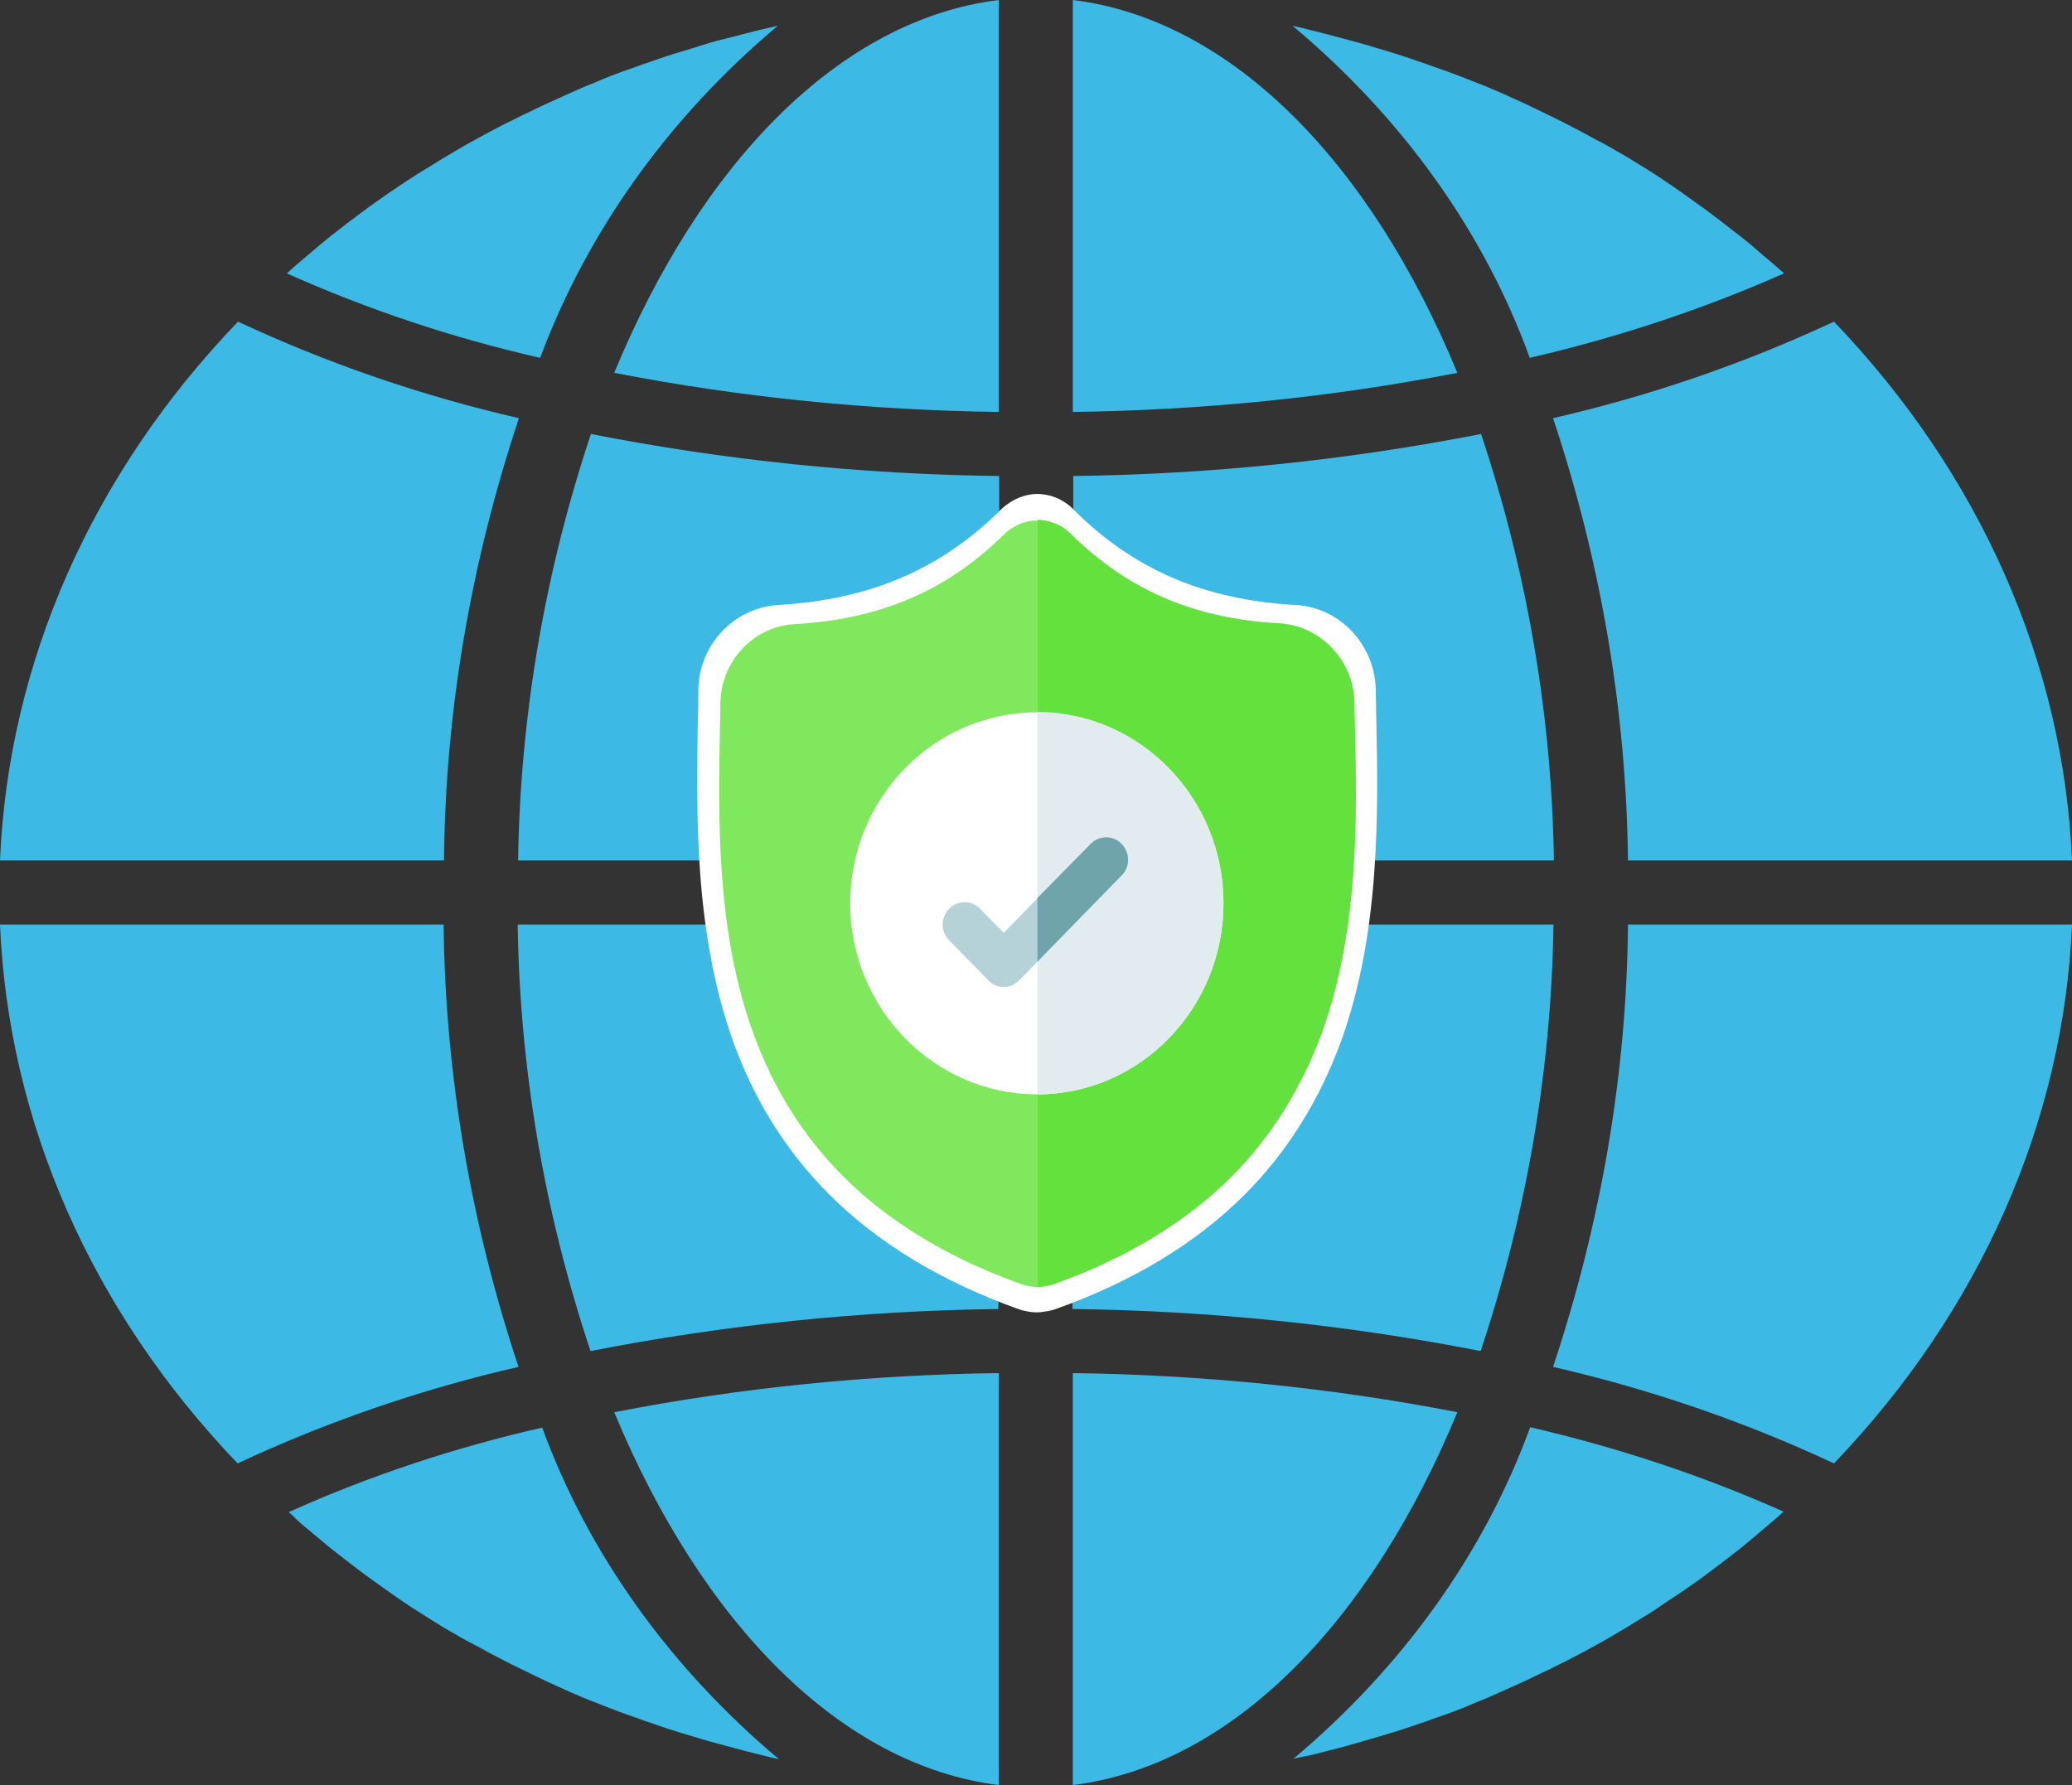 <svg xmlns="http://www.w3.org/2000/svg" viewBox="0 0 497.9 429" style="enable-background:new 0 0 497.9 429" xml:space="preserve"><rect x="0" y="0" width="497.9" height="429" fill="#333333" stroke="none"/><style>.st0{fill:#3cb9e5}.st1{fill:#fff}</style><g id="Layer_2"><path class="st0" d="M257.8 429c38.1-4.7 71.5-39 92.4-89.6-30.3-5.9-61.4-9-92.4-9.4v99zM318.6 420.9c2.2-.6 4.5-1.1 6.7-1.8 1.9-.5 3.7-1.1 5.6-1.6 2.2-.7 4.4-1.3 6.5-2 1.9-.6 3.7-1.3 5.6-1.9 2.1-.8 4.3-1.5 6.4-2.3 1.9-.7 3.6-1.4 5.4-2.2 2.1-.8 4.1-1.7 6.1-2.6 1.7-.8 3.6-1.6 5.3-2.4 2-.9 3.9-1.9 5.9-2.8 1.7-.9 3.5-1.7 5.2-2.6 2-1 3.8-2 5.8-3.1 1.7-.9 3.4-1.9 5.1-2.9 1.9-1.1 3.7-2.2 5.6-3.4 1.6-1 3.4-2 4.9-3.1 1.7-1.2 3.6-2.4 5.4-3.6 1.6-1.1 3.1-2.2 4.7-3.3 1.7-1.3 3.5-2.6 5.2-3.9 1.5-1.2 3-2.3 4.5-3.5 1.7-1.4 3.4-2.8 5-4.2 1.4-1.2 2.9-2.4 4.3-3.7.2-.2.5-.5.8-.7-19.5-8.7-39.8-15.4-60.9-20.3-11 30.2-30.6 57.6-56.9 79.7.7-.2 1.4-.3 2.2-.5 1.9-.3 3.7-.8 5.6-1.3zM497.9 222.2H391.2c-.3 36-6.5 71.7-18 106.3 23.5 5.4 46.1 13.2 67.5 23.2 35.1-36.6 55.2-82.1 57.2-129.5zM257.8 206.8h115.6c-.5-34.7-6.4-69.2-17.5-102.5-32.2 6.3-65.1 9.7-98 10.1v92.4h-.1zM257.8 0v99c31.2-.4 62.1-3.5 92.4-9.4C329.3 39 295.9 4.7 257.8 0zM257.8 314.6c33 .4 65.9 3.8 98 10.1 11.1-33.3 17-67.8 17.5-102.5H257.7v92.4h.1zM440.7 77.3c-21.4 10-44 17.8-67.5 23.2 11.5 34.6 17.6 70.3 18 106.3h106.7c-2-47.4-22.1-92.9-57.2-129.5zM428.7 65.7c-.2-.2-.5-.5-.8-.7-1.4-1.3-2.9-2.5-4.3-3.7-1.6-1.4-3.2-2.8-5-4.2-1.5-1.2-3-2.3-4.5-3.5-1.7-1.3-3.5-2.7-5.2-3.9-1.5-1.1-3.1-2.2-4.6-3.3-1.7-1.2-3.6-2.5-5.4-3.7-1.6-1-3.2-2.1-4.9-3.1-1.9-1.2-3.7-2.3-5.7-3.4-1.6-1-3.4-1.9-5.1-2.8-2-1.1-3.8-2.1-5.8-3.1-1.7-.9-3.5-1.8-5.2-2.6-2-1-3.9-1.9-6-2.9-1.7-.8-3.6-1.6-5.3-2.4-2.1-.9-4.1-1.8-6.3-2.6-1.7-.7-3.6-1.4-5.4-2.1-2.1-.8-4.3-1.5-6.4-2.3-1.9-.6-3.7-1.3-5.6-1.9-2.2-.7-4.4-1.4-6.5-2-1.9-.6-3.7-1.1-5.6-1.6-2.2-.6-4.4-1.2-6.7-1.8-1.9-.5-3.7-.9-5.6-1.4-.7-.2-1.4-.3-2.2-.5 26.4 22.1 46 49.5 57 79.8 21.2-4.9 41.7-11.7 61.1-20.3zM0 206.8h106.7c.3-36 6.5-71.7 18-106.3-23.5-5.4-46.1-13.2-67.5-23.2C22 113.9 2 159.4 0 206.8zM240 429v-99c-31.2.4-62.1 3.5-92.4 9.4 21 50.6 54.4 84.9 92.4 89.6zM240 222.2H124.4c.5 34.7 6.4 69.2 17.5 102.5 32.2-6.3 65.1-9.7 98-10.1v-92.4h.1zM240 0c-38.1 4.7-71.5 39-92.4 89.6 30.3 5.9 61.4 9 92.4 9.4V0zM240 114.4c-33-.4-65.9-3.8-98-10.1-11.1 33.3-17 67.8-17.5 102.5h115.6v-92.4h-.1zM186.9 6.2c-.7.2-1.4.3-2.2.5-1.9.4-3.7.9-5.7 1.4-2.2.6-4.4 1.1-6.7 1.7-1.9.5-3.7 1.1-5.6 1.7-2.2.7-4.4 1.3-6.5 2-1.9.6-3.7 1.3-5.6 1.9-2.1.8-4.3 1.5-6.4 2.3-1.9.7-3.6 1.4-5.4 2.2-2.1.8-4.1 1.7-6.1 2.6-1.7.8-3.6 1.6-5.3 2.4-2 .9-3.9 1.9-5.9 2.8-1.7.9-3.5 1.7-5.2 2.6-2 1-3.8 2-5.8 3.1-1.7.9-3.4 1.9-5.1 2.9-1.9 1.1-3.7 2.2-5.6 3.4-1.6 1-3.4 2-5 3.1-1.9 1.2-3.6 2.4-5.4 3.6-1.6 1.1-3.1 2.2-4.7 3.3-1.7 1.3-3.5 2.6-5.2 3.9-1.5 1.2-3 2.3-4.5 3.5-1.7 1.4-3.4 2.8-5 4.2-1.4 1.2-2.9 2.4-4.3 3.7-.2.2-.5.5-.8.7 19.5 8.7 39.8 15.5 60.9 20.3 11.3-30.3 30.8-57.7 57.1-79.8zM74.2 367.7c1.6 1.4 3.4 2.8 5 4.2 1.5 1.2 3 2.3 4.5 3.5 1.7 1.3 3.5 2.7 5.2 3.9 1.5 1.1 3.1 2.2 4.6 3.3 1.7 1.2 3.6 2.5 5.4 3.7 1.6 1 3.2 2 4.9 3.1 1.9 1.2 3.7 2.3 5.7 3.4 1.6 1 3.4 1.9 5.1 2.8 2 1.1 3.8 2.1 5.8 3.1 1.7.9 3.5 1.8 5.2 2.6 2 1 3.9 1.9 6 2.9 1.7.8 3.6 1.6 5.3 2.4 2.1.9 4.1 1.8 6.3 2.6 1.7.7 3.6 1.4 5.4 2.1 2.1.8 4.3 1.5 6.4 2.3 1.9.6 3.7 1.3 5.6 1.9 2.2.7 4.4 1.4 6.5 2 1.9.6 3.7 1.1 5.6 1.6 2.2.6 4.4 1.2 6.7 1.8 1.9.5 3.7.9 5.6 1.4.7.2 1.5.3 2.2.5-26.3-22.1-45.9-49.5-56.9-79.7-21.1 4.8-41.6 11.6-60.9 20.3.2.2.5.5.8.7 1.1 1.2 2.5 2.4 4 3.6zM57.1 351.7c21.4-10 44-17.8 67.5-23.2-11.5-34.6-17.6-70.3-18-106.3H0c2 47.4 22 92.9 57.1 129.5z"/></g><g id="Layer_1"><g id="shield"><g id="shield_1_"><g id="surface1_2_"><path class="st1" d="M322.3 250.1c-5.2 14.3-13 26.8-23.2 37-11.7 11.7-26.9 20.9-45.4 27.5-.6.2-1.3.4-1.9.5-.8.1-1.7.3-2.5.3h-.1c-.9 0-1.8-.1-2.7-.3-.6-.1-1.3-.3-1.8-.5-18.5-6.6-33.8-15.9-45.4-27.5-10.3-10.3-18.1-22.7-23.2-37-9.3-26.1-8.8-54.8-8.4-77.8v-.4c.1-1.9.1-3.9.1-6.1.1-10.8 8.6-19.8 19.2-20.4 22.1-1.3 39.2-8.6 53.8-23.2l.1-.1c2.5-2.2 5.5-3.4 8.5-3.4 2.9.1 5.8 1.1 8.2 3.4l.1.1c14.5 14.6 31.6 22 53.7 23.2 10.6.6 19 9.6 19.2 20.4 0 2.2.1 4.2.1 6.1v.1c.5 23.2 1 52-8.4 78.1z"/><path d="M317.7 248c-4.9 13.4-12.2 25.1-21.7 34.7-10.9 10.9-25.2 19.6-42.5 25.8-.6.2-1.1.4-1.7.5-.8.1-1.6.3-2.4.3h-.1c-.9 0-1.7-.1-2.5-.3-.6-.1-1.2-.3-1.7-.5-17.3-6.2-31.6-14.9-42.5-25.8-9.6-9.6-16.9-21.3-21.7-34.7-8.8-24.4-8.3-51.3-7.9-72.9v-.3c.1-1.8.1-3.7.1-5.7.1-10.2 8-18.6 17.9-19.1 20.7-1.2 36.7-8.1 50.4-21.7l.1-.1c2.3-2.1 5.1-3.2 8-3.1 2.7.1 5.5 1.1 7.6 3.1l.1.1c13.7 13.6 29.7 20.6 50.4 21.7 9.9.6 17.8 9 17.9 19.1 0 2.1.1 4 .1 5.7v.1c.5 21.6.9 48.6-7.9 73.1z" style="fill:#7fe85d"/><path d="M317.7 248c-4.9 13.4-12.2 25.1-21.7 34.7-10.9 10.9-25.2 19.6-42.5 25.8-.6.2-1.1.4-1.7.5-.8.1-1.6.3-2.4.3V124.9c2.7.1 5.5 1.1 7.6 3.1l.1.1c13.7 13.6 29.7 20.6 50.4 21.7 9.9.6 17.8 9 17.9 19.1 0 2.1.1 4 .1 5.7v.1c.6 21.8 1 48.8-7.8 73.3z" style="fill:#63e13d"/><path class="st1" d="M294 217.1c0 25.3-20.1 45.9-44.7 45.9h-.1c-24.7 0-44.9-20.6-44.9-45.9s20.1-45.9 44.9-45.9h.1c24.7 0 44.7 20.6 44.7 45.9z"/><path d="M294 217.1c0 25.3-20.1 45.9-44.7 45.9v-91.9c24.7.1 44.7 20.7 44.7 46z" style="fill:#e1ebf0"/><path d="m269.5 210.4-20.2 20.7-4.4 4.5c-1.1 1.1-2.4 1.6-3.7 1.6s-2.7-.5-3.7-1.6l-9.4-9.6c-2.1-2.1-2.1-5.5 0-7.6s5.4-2.1 7.4 0l5.7 5.8 20.8-21.3c2.1-2.1 5.4-2.1 7.4 0 2.2 2 2.2 5.5.1 7.5z" style="fill:#b4d2d7"/><path d="m269.5 210.4-20.2 20.7v-15.3l12.8-13c2.1-2.1 5.4-2.1 7.4 0 2.1 2.1 2.1 5.6 0 7.6z" style="fill:#6fa5aa"/></g></g></g></g></svg>